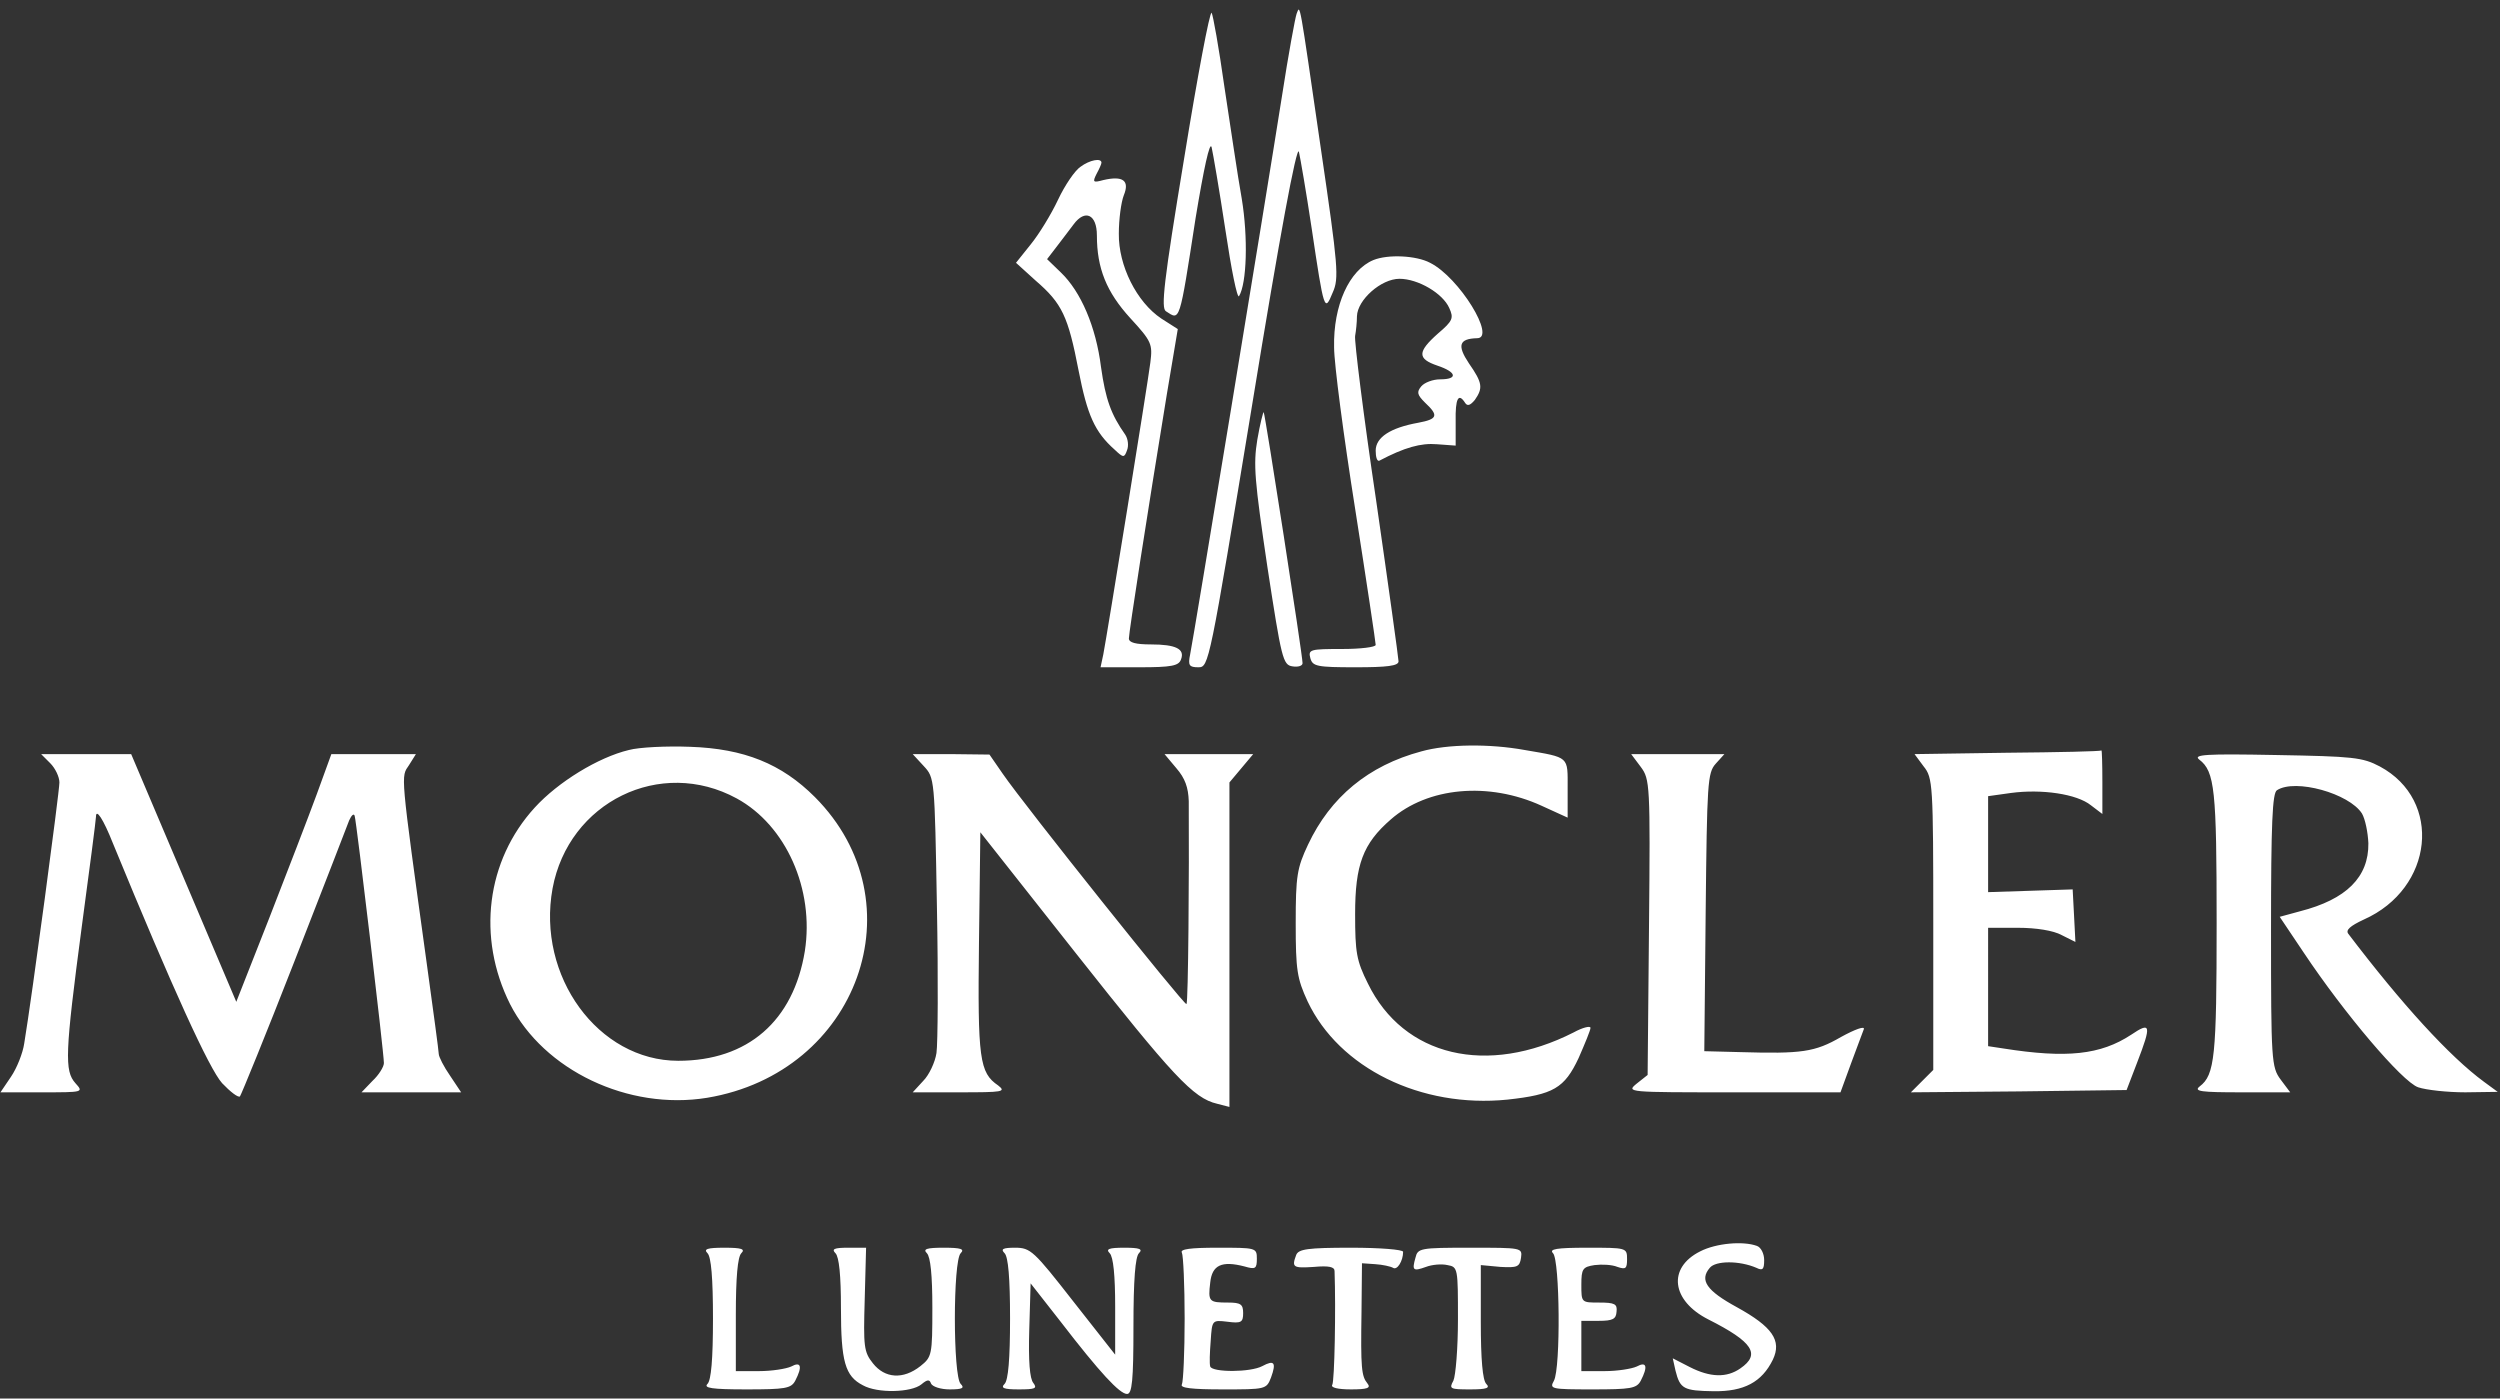 <svg xmlns="http://www.w3.org/2000/svg" width="729.333" height="408" version="1.0" viewBox="0 0 547 306"><rect x="0" y="0" width="547" height="306" fill="#333333" stroke="none"/><g fill="#fff"><path d="M259.1 34.6c-4.5 27.2-5.1 32.8-4 33.5 3.1 2 2.9 2.9 6.5-20.4 1.8-10.9 3.1-16.9 3.5-15.5.3 1.3 1.7 9.4 3 18 1.3 8.7 2.6 15.2 3 14.6 1.7-2.8 2-12.8.6-21.3-.9-5-2.5-16-3.8-24.5-1.2-8.5-2.5-15.8-2.8-16.2-.4-.4-3.1 13.9-6 31.8zM283.7 3c-.3.8-1.8 8.9-3.2 18-3.6 22.9-19.4 118.9-20.1 122.2-.5 2.4-.2 2.8 1.8 2.8 2.3 0 2.4-.5 11.8-57.6 6-36.8 9.7-56.7 10.2-55.2.3 1.3 1.6 8.8 2.8 16.8 2.7 18.1 2.8 18.4 4.6 14 1.4-3.1 1.2-5.6-2.6-31.5C284.2-.6 284.5 1 283.7 3z"/><path d="M236.4 36.5c-1.2.8-3.4 4-4.9 7.2-1.5 3.2-4.2 7.6-6 9.8l-3.2 4 4.3 3.9c5.8 5 7.1 7.8 9.4 19.7 1.9 9.7 3.5 13.4 7.9 17.3 1.9 1.8 2.1 1.8 2.7.1.4-1 .2-2.5-.4-3.4-3.1-4.4-4.3-7.7-5.3-14.8-1.1-8.8-4.4-16.5-8.8-20.7l-3-2.9 2-2.6c1.1-1.4 2.8-3.7 3.8-5 2.5-3.4 5.1-2.2 5.1 2.4 0 7.2 2.1 12.4 7.3 18.1 4.7 5.1 4.9 5.7 4.4 9.7-.6 4.8-9.5 59.8-10.3 63.9l-.6 2.8h8.5c7 0 8.6-.3 9.1-1.7.9-2.3-1.1-3.3-6.6-3.3-3.3 0-4.8-.4-4.8-1.3 0-1.3 4-27.1 8.3-53.4l2.4-14.3-3.6-2.3c-5.4-3.6-9.4-11.6-9.3-18.6 0-3.1.5-6.9 1.1-8.4 1.3-3.2-.2-4.3-4.5-3.3-2.2.6-2.4.5-1.5-1.3.6-1.1 1.1-2.2 1.1-2.5 0-1.1-2.6-.6-4.6.9zM300.5 56.9c-5.3 2.2-8.8 9.9-8.6 19.1 0 3.6 2.1 19.5 4.6 35.3 2.5 15.9 4.5 29.3 4.5 29.8s-3.3.9-7.4.9c-6.9 0-7.4.1-6.9 2 .5 1.8 1.4 2 9.9 2 6.9 0 9.4-.3 9.4-1.3 0-.6-2.2-16.5-4.9-35.2-2.8-18.8-4.8-35-4.6-36 .2-1.1.4-3 .4-4.3.1-3.6 5.3-8.2 9.3-8.2 4.1 0 9.5 3.2 10.9 6.4 1 2.2.8 2.8-2.5 5.6-4.5 4-4.5 5.5-.1 7 4.2 1.4 4.6 3 .6 3-1.6 0-3.4.7-4.1 1.5-1.1 1.3-.9 1.9.8 3.6 3 2.8 2.8 3.6-1.5 4.4-6.1 1.1-9.3 3.2-9.3 6.1 0 1.4.3 2.4.8 2.2 5.5-2.9 9.1-3.9 12.6-3.6l4.1.3v-5.3c-.1-5 .6-6.4 2.1-4 .5.7 1.1.5 2.1-.7 1.8-2.6 1.7-3.7-1.3-8-2.6-3.9-2.2-5.4 1.8-5.5 4.2 0-3.9-13.3-10.3-16.5-3-1.6-9.2-1.9-12.4-.6zM275.1 96.2c-.9 5.5-.6 8.9 2.2 27.8 3.1 20.2 3.4 21.5 5.5 21.8 1.2.2 2.2-.1 2.2-.7 0-1.8-8.2-54.6-8.5-54.9-.1-.2-.8 2.5-1.4 6zM137.6 164.1c-6.7 1.6-15.5 7-20.6 12.6-10.6 11.6-12.7 28.4-5.4 43 7.4 14.5 25.9 23.3 43.1 20.5 33.1-5.5 46.5-42.8 23.6-65.8-7.3-7.3-15.5-10.6-27.3-11-5.2-.2-11.2.1-13.4.7zm23.6 10.6c10.8 5.9 17 19.9 14.9 33.4-2.5 15.3-12.5 24-27.7 24-17.5 0-31-18.5-27.5-37.7 3.5-18.9 23.6-28.8 40.3-19.7zM311 164.4c-11.6 3.1-19.9 10-24.8 20.4-2.4 5.1-2.7 6.8-2.7 17.2 0 10.3.3 12.1 2.6 17.1 6.9 14.6 24.8 23.4 43.7 21.5 10.1-1.1 12.5-2.5 15.6-9.1 1.4-3.2 2.6-6.1 2.6-6.6s-1.7-.1-3.7 1c-18.9 9.6-37.2 5.3-45-10.7-2.5-5-2.8-6.8-2.8-15.2 0-10.8 1.7-15.4 7.8-20.7 8.1-7.1 21.4-8.3 33-3l5.7 2.6v-6.4c0-7.1.5-6.7-9.4-8.4-7.7-1.4-16.9-1.3-22.6.3zM439.2 164.7l-20.3.3 2 2.7c2 2.5 2.1 3.8 2.1 34.5v31.9l-2.5 2.5-2.4 2.4 23.6-.2 23.6-.3 2.3-6c3.2-8.3 3-9-1.3-6.1-6.7 4.4-14.1 5.2-28 3l-3.3-.5V203h6.5c4 0 7.8.6 9.6 1.6l3 1.5-.3-5.8-.3-5.7-9.2.3-9.3.3v-21l5-.7c6.7-.9 14.4.2 17.5 2.7l2.5 1.9v-7c0-3.9-.1-7-.2-6.9-.2.2-9.4.4-20.6.5zM11 167c1.1 1.1 2 3 2 4.2 0 2-6 46.9-7.7 57.1-.3 2.1-1.6 5.4-2.9 7.3L.1 239h9.1c9.1 0 9.1 0 7.3-2-2.4-2.7-2.3-6.4 1.4-34.3 1.7-12.6 3.1-23.4 3.1-24 0-1.9 1.6.5 3.7 5.8 13.1 31.9 21.1 49.4 23.9 52.5 1.8 1.9 3.5 3.2 3.9 2.9.3-.4 5.7-13.6 11.9-29.5s11.6-29.8 12-30.9c.5-1.1 1-1.6 1.2-1 .4 1.2 6.4 51.9 6.4 54.1 0 .8-1.1 2.6-2.5 3.9l-2.4 2.5h21.8l-2.4-3.6c-1.4-2-2.5-4.2-2.5-4.8 0-.6-1.2-9.4-2.6-19.6-5.9-42.8-5.7-40.9-3.9-43.6L91 165H72.5l-3.2 8.8c-1.8 4.9-6.5 17.1-10.4 27.1l-7.2 18.3-11.5-27.1L28.7 165H9l2 2zM202.1 167.6c2.4 2.6 2.4 2.6 2.9 30.9.3 15.5.2 29.9-.1 31.9-.3 2-1.6 4.8-2.9 6.1l-2.3 2.5H210c9.4 0 10.2-.1 8.4-1.5-4.1-2.8-4.5-5.8-4.2-31.2l.3-24.2 21 26.6c21.1 26.7 25.6 31.6 30.8 32.8l2.7.7v-71l2.6-3.1 2.6-3.1h-19.4l2.6 3.1c1.9 2.2 2.6 4.2 2.7 7.2.1 15.4-.1 44.1-.5 44.4-.4.4-35.4-43.4-40.2-50.4l-2.9-4.2-8.4-.1h-8.4l2.4 2.6zM359 167.8c2 2.7 2.1 3.8 1.8 35.1l-.3 32.3-2.4 1.9c-2.3 1.9-2.1 1.9 21.2 1.9h23.4l2.3-6.3c1.3-3.4 2.5-6.8 2.8-7.5.3-.8-1.9 0-5 1.7-5.7 3.3-8.6 3.7-22.1 3.3l-7.8-.2.3-30.4c.3-28.3.4-30.5 2.2-32.5l1.9-2.1h-20.4l2.1 2.8zM481.2 166.2c3.4 2.6 3.8 6.6 3.8 35.8 0 29.1-.4 33.2-3.7 35.7-1.4 1.1.3 1.3 9 1.3h10.8l-2.1-2.8c-2-2.7-2.1-4.1-2.1-32.6 0-23.6.3-30.1 1.3-30.7 4-2.6 15.8.7 18.6 5.1.7 1.2 1.3 4.1 1.4 6.5.1 7.4-4.8 12.3-15 14.9l-4.4 1.2 5.3 7.9c8.8 13.2 21.5 28.2 25 29.4 1.8.6 6.4 1.1 10.3 1.1l7.1-.1-3-2.2c-7.5-5.5-18-17-29.7-32.4-.6-.8.4-1.7 3.4-3.1 15.3-6.8 17.3-26.1 3.5-33.5-3.8-2-5.8-2.2-22.7-2.5-15.5-.3-18.2-.1-16.8 1zM372 273.8c-7.2 3.6-6.3 10.8 1.8 14.9 9.7 4.9 11.5 7.6 7 10.7-3 2.1-6.6 2-11.1-.3l-3.7-1.9.6 2.7c1 4 1.8 4.4 8.3 4.5 6.7.1 10.6-2 13-6.9 2-4.2-.1-7.2-7.9-11.5-6.6-3.6-8.2-5.9-5.9-8.6 1.3-1.6 6.5-1.6 10.2 0 1.4.7 1.7.3 1.7-1.7 0-1.4-.7-2.8-1.6-3.1-3-1.1-8.9-.6-12.4 1.2zM154.8 274.2c.8.8 1.2 5.4 1.2 14.3s-.4 13.5-1.2 14.3c-.9.9.9 1.2 8.5 1.2 8.5 0 9.8-.2 10.7-1.9 1.6-3.1 1.3-4.3-.9-3.1-1.1.5-4.2 1-7 1H161v-12.3c0-8.2.4-12.7 1.2-13.5.9-.9.1-1.2-3.7-1.2-3.8 0-4.6.3-3.7 1.2zM182.8 274.2c.8.8 1.2 4.9 1.2 12 0 11.7.9 14.9 4.8 16.9 3.2 1.8 10.6 1.6 12.8-.2 1.3-1.1 1.8-1.1 2.1-.2.3.7 2.1 1.3 4.1 1.3 2.8 0 3.3-.3 2.4-1.2-1.7-1.7-1.7-26.9 0-28.6.9-.9.1-1.2-3.7-1.2-3.8 0-4.6.3-3.7 1.2.8.8 1.2 4.9 1.2 11.9 0 10.4-.1 10.8-2.6 12.8-3.8 3-7.8 2.7-10.4-.6-2-2.5-2.1-3.7-1.8-14l.3-11.3h-3.9c-3.1 0-3.7.3-2.8 1.2zM219.8 274.2c.8.8 1.2 5.4 1.2 14.3s-.4 13.5-1.2 14.3c-.9.9-.2 1.2 3.1 1.2 3.6 0 4.1-.2 3.2-1.4-.8-.9-1.1-4.9-.9-11.6l.3-10.2 6.5 8.3c8.7 11.3 13 15.9 14.6 15.9 1.1 0 1.4-2.9 1.4-14.8 0-10.2.4-15.2 1.2-16 .9-.9.2-1.2-3.2-1.2-3.4 0-4.1.3-3.2 1.2.8.8 1.2 4.9 1.2 11.7v10.5l-9.2-11.7c-8.6-11-9.3-11.7-12.7-11.7-2.7 0-3.2.3-2.3 1.2zM258.6 274.1c.3.6.6 7.1.6 14.4 0 7.3-.3 13.8-.6 14.4-.5.8 2.2 1.1 8.9 1.1 9.4 0 9.6 0 10.6-2.6 1.2-3.3.7-3.9-1.9-2.5-2.6 1.4-10.9 1.4-11.4.1-.2-.6-.1-3.1.1-5.6.3-4.6.3-4.6 3.7-4.2 3 .4 3.4.1 3.4-1.9 0-1.9-.5-2.3-3.3-2.3-4.2 0-4.4-.2-3.9-4.4.4-3.8 2.5-4.8 7.5-3.5 2.4.7 2.7.5 2.7-1.7 0-2.4-.2-2.4-8.6-2.4-5.9 0-8.3.3-7.8 1.1zM283.6 274.6c-1 2.7-.7 2.9 3.9 2.6 3.3-.3 4.5 0 4.5.9.3 8.3 0 24.1-.5 24.9-.4.6 1.2 1 4.1 1 3.6 0 4.4-.3 3.6-1.3-1.3-1.6-1.5-3.2-1.3-15.8l.1-10.5 2.9.2c1.6.1 3.4.5 3.9.8.9.6 2.2-1.5 2.2-3.5 0-.5-5.1-.9-11.4-.9-9.5 0-11.5.3-12 1.6zM309.7 275.2c-.8 2.8-.5 3 2.3 2 1.3-.5 3.4-.7 4.7-.4 2.3.4 2.3.7 2.3 11.9 0 6.3-.5 12.3-1 13.4-1 1.8-.7 1.9 3.7 1.9 3.6 0 4.4-.3 3.5-1.2-.8-.8-1.2-5.3-1.2-13.6v-12.4l4.3.4c3.7.2 4.2 0 4.5-2 .3-2.2.2-2.2-11.1-2.2-11 0-11.5.1-12 2.2zM339.8 274.2c1.5 1.5 1.7 25.1.2 27.9-1 1.8-.7 1.9 8.4 1.9 8.4 0 9.7-.2 10.6-1.9 1.6-3.1 1.3-4.3-.9-3.1-1.1.5-4.2 1-7 1H346v-11h3.8c3.1 0 3.8-.4 3.9-2 .2-1.7-.4-2-3.8-2-3.9 0-3.9 0-3.9-3.9 0-3.5.3-3.9 2.9-4.3 1.6-.2 3.8-.1 5 .4 1.8.6 2.1.4 2.1-1.7 0-2.5-.1-2.5-8.7-2.5-6.8 0-8.4.3-7.5 1.2z"/></g></svg>